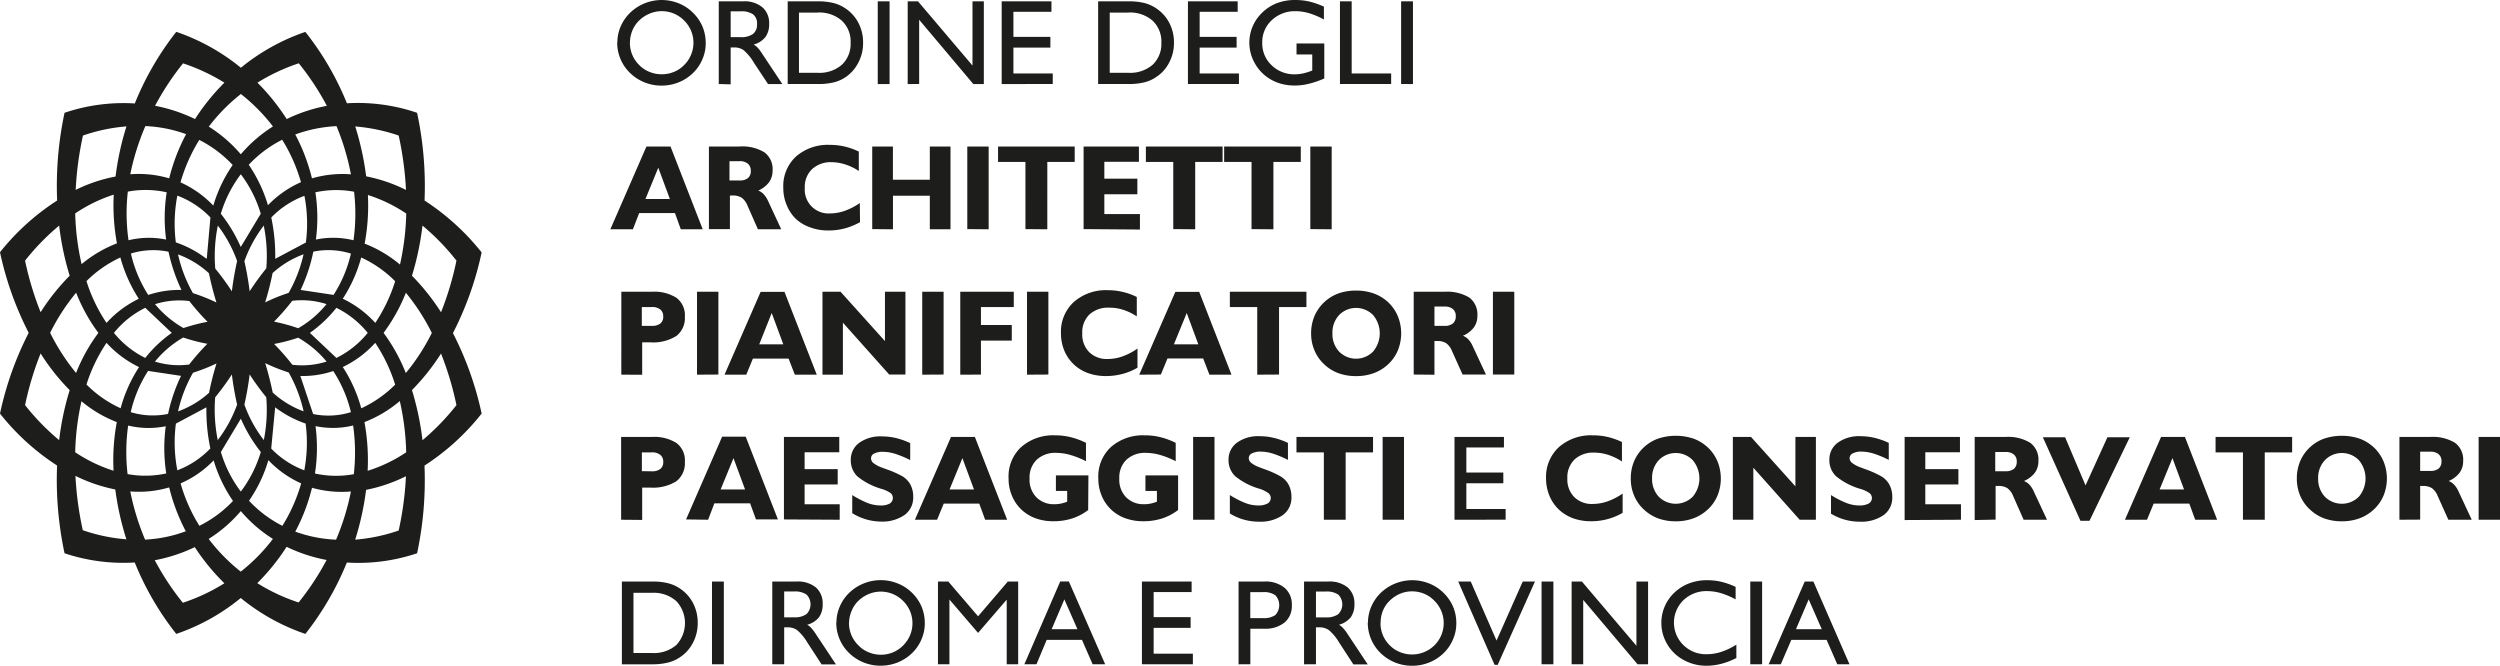 <svg xmlns="http://www.w3.org/2000/svg" width="398.95" height="106.24" viewBox="0 0 398.95 106.24"><path d="M67.74,74.29a56,56,0,0,1-1.18,14,29.44,29.44,0,0,1-11.21,1.48,46.85,46.85,0,0,1-6.62,11.39,33.1,33.1,0,0,1-10.31-5.73,33,33,0,0,1-10.29,5.73,46.44,46.44,0,0,1-6.63-11.4,29.55,29.55,0,0,1-11.2-1.47,56.11,56.11,0,0,1-1.19-14A37.73,37.73,0,0,1,0,66,51.81,51.81,0,0,1,4.58,53.11,51.66,51.66,0,0,1,0,40.25,37.63,37.63,0,0,1,9.12,32,55.9,55.9,0,0,1,10.3,18a29.26,29.26,0,0,1,11.21-1.49A46.85,46.85,0,0,1,28.13,5.08a33.22,33.22,0,0,1,10.31,5.73A33.18,33.18,0,0,1,48.73,5.09a46.38,46.38,0,0,1,6.63,11.39A29.37,29.37,0,0,1,66.56,18a56,56,0,0,1,1.19,14,38.15,38.15,0,0,1,9.11,8.28,51.67,51.67,0,0,1-4.58,12.88A51.66,51.66,0,0,1,76.86,66a37.68,37.68,0,0,1-9.12,8.3m-43-57.41a43.11,43.11,0,0,1,4.47-6.78,31.17,31.17,0,0,1,6.6,3.08A34.33,34.33,0,0,0,31.12,19,25.41,25.41,0,0,0,24.74,16.88ZM23.2,20.12a21.82,21.82,0,0,1,6.5,1.29A30.34,30.34,0,0,0,27,28.46a17.18,17.18,0,0,0-6.21-.65A39,39,0,0,1,23.2,20.12ZM12.08,30.3a51.68,51.68,0,0,1,1.16-8.67,28.06,28.06,0,0,1,6.94-1.46,45,45,0,0,0-1.74,8A24.69,24.69,0,0,0,12.08,30.3Zm8.32.28a15.35,15.35,0,0,1,6.2.11,26.43,26.43,0,0,0-.09,7.54,13.73,13.73,0,0,0-6,.11A30.41,30.41,0,0,1,20.4,30.58ZM12,34.06a24,24,0,0,1,6.15-3,33.72,33.72,0,0,0,.51,7.77,20.22,20.22,0,0,0-5.64,3.32A40.71,40.71,0,0,1,12,34.06ZM6.48,49.82A49.66,49.66,0,0,1,4,41.59,37.64,37.64,0,0,1,9.44,36a45.1,45.1,0,0,0,1.68,8A34.54,34.54,0,0,0,6.48,49.82ZM64.78,76a51.57,51.57,0,0,1-1.16,8.66,28.06,28.06,0,0,1-6.94,1.46,44.9,44.9,0,0,0,1.74-7.95A25.08,25.08,0,0,0,64.78,76ZM28.92,46.27a15.51,15.51,0,0,0-5.26.8,20.75,20.75,0,0,1-2.77-6.61,12.05,12.05,0,0,1,6-.29,27.64,27.64,0,0,0,2.07,6.1m0,0,0,0M13.8,44.86a18.74,18.74,0,0,1,5.41-3.77,23.46,23.46,0,0,0,2.94,6.59A16.67,16.67,0,0,0,17,51.53,25.77,25.77,0,0,1,13.8,44.86ZM8,53.11a33.16,33.16,0,0,1,4.15-6.4,27.42,27.42,0,0,0,3.55,6.41,27.73,27.73,0,0,0-3.56,6.4A33.7,33.7,0,0,1,8,53.11ZM37,59.76c.2,1.6.47,3.17.84,4.8a21.22,21.22,0,0,1-3.09,5.67,24.58,24.58,0,0,1-.41-6.83A40.28,40.28,0,0,0,37,59.76ZM9.44,70.24A37.59,37.59,0,0,1,4,64.65,49.9,49.9,0,0,1,6.48,56.4a34.63,34.63,0,0,0,4.64,5.86A44.22,44.22,0,0,0,9.44,70.24Zm15.3-21.7a12.89,12.89,0,0,1,5.47-.5,36.39,36.39,0,0,0,2.91,3.31,29.71,29.71,0,0,0-3.84,1A16.43,16.43,0,0,1,24.74,48.54Zm-6.56,4.58a14.89,14.89,0,0,1,5-4l4.23,4v0a20,20,0,0,0-4.23,4A15,15,0,0,1,18.18,53.12ZM13.8,61.36A26.1,26.1,0,0,1,17,54.71a16.86,16.86,0,0,0,5.19,3.87,22.93,22.93,0,0,0-2.94,6.57A18.41,18.41,0,0,1,13.8,61.36ZM12,72.17a41.43,41.43,0,0,1,1-8.14,19.88,19.88,0,0,0,5.64,3.33,33.09,33.09,0,0,0-.52,7.76A24,24,0,0,1,12,72.17Zm8.14,13.89a27.86,27.86,0,0,1-6.93-1.45,52.78,52.78,0,0,1-1.17-8.67,25.47,25.47,0,0,0,6.36,2.17A44.9,44.9,0,0,0,20.17,86.06Zm4.58-28.35a16.33,16.33,0,0,1,4.52-3.85,27.29,27.29,0,0,0,3.85,1,37.92,37.92,0,0,0-2.9,3.31A12.88,12.88,0,0,1,24.75,57.71Zm-3.86,8.07a20.64,20.64,0,0,1,2.77-6.59l5.26.79v0a27.07,27.07,0,0,0-2.07,6.07A12.1,12.1,0,0,1,20.89,65.78Zm-.5,9.88a30.33,30.33,0,0,1,.09-7.75,13.82,13.82,0,0,0,6,.11,26.36,26.36,0,0,0,.08,7.53A15.59,15.59,0,0,1,20.39,75.66Zm2.79,10.45a39.46,39.46,0,0,1-2.36-7.69A17,17,0,0,0,27,77.78a30.31,30.31,0,0,0,2.65,7A21.51,21.51,0,0,1,23.18,86.11Zm12.61,7a30.53,30.53,0,0,1-6.58,3.08,42.12,42.12,0,0,1-4.48-6.79,25.39,25.39,0,0,0,6.38-2.09A34.27,34.27,0,0,0,35.79,93.06ZM48.06,77.14a26.49,26.49,0,0,1-3,6.77,19.07,19.07,0,0,1-5.32-4,22.58,22.58,0,0,0,3.09-6.48A16.36,16.36,0,0,0,48.06,77.14ZM28.41,65.65a22.59,22.59,0,0,1,2.39-6.17A29.27,29.27,0,0,0,34.55,58a46.37,46.37,0,0,0-1.19,4.68A14.87,14.87,0,0,1,28.41,65.65Zm-.11,9.4a23.29,23.29,0,0,1-.23-7.45L32.94,65l0,0a29.11,29.11,0,0,0,.63,6.56A14.3,14.3,0,0,1,28.3,75.05Zm3.52,8.86a26.43,26.43,0,0,1-3-6.77,16.32,16.32,0,0,0,5.27-3.67,22.91,22.91,0,0,0,3.09,6.47A19,19,0,0,1,31.82,83.91Zm6.6,7.31A28.83,28.83,0,0,1,33.3,86a22.14,22.14,0,0,0,5.13-4.44A22.09,22.09,0,0,0,43.55,86,28.56,28.56,0,0,1,38.42,91.22Zm13.7-1.86a42.65,42.65,0,0,1-4.47,6.78,29.92,29.92,0,0,1-6.59-3.08,34.76,34.76,0,0,0,4.68-5.8A25,25,0,0,0,52.12,89.36ZM56,78.43a39,39,0,0,1-2.37,7.69,21.64,21.64,0,0,1-6.51-1.28,30.1,30.1,0,0,0,2.67-7A17.4,17.4,0,0,0,56,78.43ZM38.45,66.85a23.76,23.76,0,0,0,3.17,5.28,19.85,19.85,0,0,1-3.19,6.31,19.63,19.63,0,0,1-3.18-6.31l3.17-5.29Zm3.65,3.38A20.87,20.87,0,0,1,39,64.57c.37-1.64.64-3.21.84-4.82a40.17,40.17,0,0,0,2.65,3.64A24.7,24.7,0,0,1,42.1,70.23Zm6.46,4.82a14.27,14.27,0,0,1-5.28-3.47L43.91,65h0a17.16,17.16,0,0,0,4.86,2.59A23.64,23.64,0,0,1,48.56,75.05Zm7.9.62a15.53,15.53,0,0,1-6.2-.11A26.49,26.49,0,0,0,50.35,68a13.58,13.58,0,0,0,6-.1A30.41,30.41,0,0,1,56.46,75.67Zm8.36-3.49a23.66,23.66,0,0,1-6.15,2.95,33.76,33.76,0,0,0-.51-7.77A19.75,19.75,0,0,0,63.8,64,40.8,40.8,0,0,1,64.82,72.18ZM42.31,48.26a47.06,47.06,0,0,0,1.19-4.68,14.93,14.93,0,0,1,4.94-3,22.3,22.3,0,0,1-2.38,6.16A27.92,27.92,0,0,0,42.31,48.26Zm28.07,8.16a49.66,49.66,0,0,1,2.46,8.23,37.64,37.64,0,0,1-5.42,5.6,45,45,0,0,0-1.68-8A35,35,0,0,0,70.38,56.42ZM48.45,65.64a14.89,14.89,0,0,1-4.93-3c-.34-1.64-.73-3.17-1.2-4.69a29.27,29.27,0,0,0,3.75,1.49A22.62,22.62,0,0,1,48.45,65.64Zm7.52.14a12.05,12.05,0,0,1-6,.29L47.93,60l0,0a15.25,15.25,0,0,0,5.25-.79A20.85,20.85,0,0,1,56,65.78Zm7.09-4.4a18.79,18.79,0,0,1-5.41,3.78,23,23,0,0,0-2.95-6.59,16.63,16.63,0,0,0,5.18-3.86A25.92,25.92,0,0,1,63.06,61.38Zm5.85-8.25a33.16,33.16,0,0,1-4.15,6.4,28,28,0,0,0-3.55-6.41,28.11,28.11,0,0,0,3.56-6.4A33.53,33.53,0,0,1,68.91,53.13ZM67.42,36a36.59,36.59,0,0,1,5.42,5.59,48.84,48.84,0,0,1-2.46,8.24A35,35,0,0,0,65.74,44,45.18,45.18,0,0,0,67.42,36ZM39.84,46.48c-.2-1.6-.47-3.17-.84-4.8A21,21,0,0,1,42.09,36a24.51,24.51,0,0,1,.41,6.82A41.75,41.75,0,0,0,39.84,46.48ZM52.12,57.7a13.05,13.05,0,0,1-5.47.51,35.24,35.24,0,0,0-2.91-3.32,26.81,26.81,0,0,0,3.84-1A16.6,16.6,0,0,1,52.12,57.7Zm6.56-4.58a14.89,14.89,0,0,1-5,4l-4.23-4v0a20,20,0,0,0,4.23-4A15,15,0,0,1,58.68,53.12Zm4.38-8.24a26.1,26.1,0,0,1-3.17,6.65,16.67,16.67,0,0,0-5.19-3.86,23,23,0,0,0,2.94-6.58A18.6,18.6,0,0,1,63.06,44.88Zm1.77-10.8a41.63,41.63,0,0,1-1,8.14,19.92,19.92,0,0,0-5.64-3.34,33.09,33.09,0,0,0,.52-7.76A23.7,23.7,0,0,1,64.83,34.08Zm-8.14-13.9a28.41,28.41,0,0,1,6.93,1.45,53,53,0,0,1,1.17,8.68,25,25,0,0,0-6.36-2.17A45,45,0,0,0,56.69,20.18Zm-17,6.12a19.07,19.07,0,0,1,5.34-4,26.74,26.74,0,0,1,3,6.77,16.51,16.51,0,0,0-5.27,3.68A23.12,23.12,0,0,0,39.7,26.3ZM37,46.49a40,40,0,0,0-2.65-3.63A24.65,24.65,0,0,1,34.76,36a20.72,20.72,0,0,1,3.08,5.66A48.48,48.48,0,0,0,37,46.49Zm1.41-7.1a24,24,0,0,0-3.17-5.28,19.8,19.8,0,0,1,3.19-6.3,19.78,19.78,0,0,1,3.18,6.3L38.43,39.4Zm13.7,9.14a16.31,16.31,0,0,1-4.52,3.85,28.44,28.44,0,0,0-3.86-1.05A36.39,36.39,0,0,0,46.64,48,13,13,0,0,1,52.11,48.53ZM56,40.47a20.74,20.74,0,0,1-2.77,6.59l-5.26-.79v0A26.9,26.9,0,0,0,50,40.16,12,12,0,0,1,56,40.47Zm.5-9.88a30.34,30.34,0,0,1-.09,7.75,13.52,13.52,0,0,0-6-.11,26.43,26.43,0,0,0-.08-7.54A15.59,15.59,0,0,1,56.47,30.59Zm-2.8-10.46A39,39,0,0,1,56,27.82a17.48,17.48,0,0,0-6.22.64,30.07,30.07,0,0,0-2.66-7A22.27,22.27,0,0,1,53.67,20.13Zm-12.6-6.95a31,31,0,0,1,6.58-3.08,42.57,42.57,0,0,1,4.48,6.79A25,25,0,0,0,45.75,19,34,34,0,0,0,41.07,13.18Zm-7.76,7A28.89,28.89,0,0,1,38.44,15a29.16,29.16,0,0,1,5.12,5.18,22.38,22.38,0,0,0-5.13,4.44A22.33,22.33,0,0,0,33.31,20.2ZM28.8,29.1a27.13,27.13,0,0,1,3-6.77,19,19,0,0,1,5.33,4,22.58,22.58,0,0,0-3.09,6.48A16.62,16.62,0,0,0,28.8,29.1Zm5.74,19.17a29.27,29.27,0,0,0-3.75-1.49,22.3,22.3,0,0,1-2.38-6.18,14.89,14.89,0,0,1,4.93,3C33.68,45.22,34.07,46.76,34.54,48.27Zm-1.62-7a17.16,17.16,0,0,0-4.86-2.59,23.65,23.65,0,0,1,.24-7.46,14.21,14.21,0,0,1,5.28,3.48L33,41.23Zm11,0a29.17,29.17,0,0,0-.63-6.56,14.27,14.27,0,0,1,5.29-3.46,23.27,23.27,0,0,1,.23,7.45l-4.87,2.59Z" style="fill:#1d1d1b;fill-rule:evenodd"></path><path d="M210,98.52h1.56a3.21,3.21,0,0,0,2-.51,2.21,2.21,0,0,0,0-3.12,3.23,3.23,0,0,0-2-.49H210Zm-1.9,7.49V92.8h3.87a4.58,4.58,0,0,1,3.09.94,3.36,3.36,0,0,1,1.08,2.67,3.46,3.46,0,0,1-.59,2.1,3.61,3.61,0,0,1-1.88,1.19,2.52,2.52,0,0,1,.62.48,7.12,7.12,0,0,1,.76,1l3.21,4.84h-2.29l-2.26-3.47a7.78,7.78,0,0,0-1.65-2,2.57,2.57,0,0,0-1.49-.44H210V106Zm-10.45,0V92.8h4.11a4.77,4.77,0,0,1,3.23,1,3.45,3.45,0,0,1,1.16,2.77A3.41,3.41,0,0,1,205,99.33a4.82,4.82,0,0,1-3.23,1h-2.24V106Zm1.87-7.37h2a3.21,3.21,0,0,0,2-.49,2.32,2.32,0,0,0,0-3.16,3.21,3.21,0,0,0-2-.5h-2ZM182.23,106V92.8h7.93v1.68H184.1v4H190v1.71h-5.9v4.12h6.26V106Zm-18.76,0,5.72-13.21h1.38L176.36,106h-2l-1.7-3.89h-5.63L165.4,106Zm4.35-5.59h4.12l-2.09-4.76ZM149.68,106V92.8h1.65l4.75,5.55,4.75-5.55h1.65V106h-1.83V95.69L156.08,101l-4.57-5.33V106Zm-16.2-6.66a6.41,6.41,0,0,1,.54-2.57,6.81,6.81,0,0,1,1.53-2.2,7.26,7.26,0,0,1,7.69-1.47,6.73,6.73,0,0,1,2.27,1.47,6.81,6.81,0,0,1,1.55,2.23,6.89,6.89,0,0,1,.52,2.66,6.4,6.4,0,0,1-.54,2.59,6.61,6.61,0,0,1-1.51,2.19,7.08,7.08,0,0,1-2.3,1.48,7.22,7.22,0,0,1-2.71.51,7.14,7.14,0,0,1-5-2,6.74,6.74,0,0,1-2.07-4.9Zm2,.06a5,5,0,0,0,.38,1.93A4.92,4.92,0,0,0,137,103a4.59,4.59,0,0,0,1.62,1.09,4.94,4.94,0,0,0,1.94.39,5.1,5.1,0,0,0,1.95-.38,5.15,5.15,0,0,0,2.71-2.72,4.86,4.86,0,0,0,.39-1.93,4.93,4.93,0,0,0-.38-1.91,5.07,5.07,0,0,0-1.11-1.64,5,5,0,0,0-5.47-1.11A5.33,5.33,0,0,0,137,95.86a4.59,4.59,0,0,0-1.09,1.61A5.12,5.12,0,0,0,135.49,99.41Zm-10.34-.89h1.56a3.21,3.21,0,0,0,2-.51,2.21,2.21,0,0,0,0-3.12,3.23,3.23,0,0,0-2-.49h-1.56Zm-1.9,7.49V92.8h3.87a4.58,4.58,0,0,1,3.09.94,3.36,3.36,0,0,1,1.08,2.67,3.46,3.46,0,0,1-.59,2.1,3.65,3.65,0,0,1-1.88,1.19,2.52,2.52,0,0,1,.62.48,7.12,7.12,0,0,1,.76,1l3.21,4.84h-2.29l-2.26-3.47a7.78,7.78,0,0,0-1.65-2,2.58,2.58,0,0,0-1.5-.44h-.56V106Zm-9.62,0V92.8h1.89V106ZM104.09,92.8a10.23,10.23,0,0,1,2.52.27,6.12,6.12,0,0,1,1.93.87,6.19,6.19,0,0,1,2.07,2.33,6.68,6.68,0,0,1,.73,3.13,6.6,6.6,0,0,1-.74,3.13,6,6,0,0,1-2.06,2.33,5.84,5.84,0,0,1-1.93.87,10.31,10.31,0,0,1-2.52.28H99.24V92.8Zm0,1.8h-3v9.61h3a5.48,5.48,0,0,0,3.84-1.28,5.13,5.13,0,0,0,0-7A5.44,5.44,0,0,0,104.09,94.6ZM395.54,82.94V69.73H399V82.94Zm-12.64,0V69.73h4.88a6.79,6.79,0,0,1,4,.94,3.34,3.34,0,0,1,1.29,2.9,3.08,3.08,0,0,1-.57,1.87,4.28,4.28,0,0,1-1.74,1.32,2.23,2.23,0,0,1,.88.6,3.81,3.81,0,0,1,.69,1.06l2.11,4.52h-3.73L389,79.14a2.79,2.79,0,0,0-.93-1.25,2.64,2.64,0,0,0-1.47-.34h-.39v5.37Zm4.9-7.79a2.08,2.08,0,0,0,1.36-.38,1.43,1.43,0,0,0,.45-1.16,1.38,1.38,0,0,0-.47-1.14,2,2,0,0,0-1.34-.39h-1.59v3.07Zm-21.27,1.2a6.94,6.94,0,0,1,.52-2.72,6.41,6.41,0,0,1,1.55-2.23A6.56,6.56,0,0,1,370.87,70a9,9,0,0,1,5.68,0,6.75,6.75,0,0,1,2.28,1.41,6.52,6.52,0,0,1,1.54,2.23,7.24,7.24,0,0,1,0,5.44,6.45,6.45,0,0,1-1.54,2.21,6.82,6.82,0,0,1-2.29,1.42,8.06,8.06,0,0,1-2.84.48,8.18,8.18,0,0,1-2.82-.47,6.81,6.81,0,0,1-2.28-1.43,6.47,6.47,0,0,1-1.55-2.21A7,7,0,0,1,366.53,76.35Zm3.4,0A4.09,4.09,0,0,0,371,79.26a3.83,3.83,0,0,0,5.43,0,4.52,4.52,0,0,0,0-5.82,3.78,3.78,0,0,0-5.43,0A4.09,4.09,0,0,0,369.93,76.35Zm-12,6.59V72.19h-4.37V69.73h12.22v2.46h-4.37V82.94Zm-18.83,0,5.76-13.21h3.81l5.14,13.21h-3.5l-.94-2.57h-5.69l-1.06,2.57Zm5.53-4.83h3.9l-1.85-5Zm-12.63,5-6-13.33h3.55l3.26,7.68,3.49-7.68h3.57l-6.43,13.33Zm-16.88-.12V69.73H320a6.79,6.79,0,0,1,4,.94,3.34,3.34,0,0,1,1.29,2.9,3.08,3.08,0,0,1-.57,1.87,4.28,4.28,0,0,1-1.74,1.32,2.34,2.34,0,0,1,.89.6,3.79,3.79,0,0,1,.68,1.06l2.11,4.52h-3.73l-1.68-3.8a2.79,2.79,0,0,0-.93-1.25,2.64,2.64,0,0,0-1.47-.34h-.39v5.37Zm4.9-7.79a2.08,2.08,0,0,0,1.36-.38,1.43,1.43,0,0,0,.45-1.16,1.38,1.38,0,0,0-.47-1.14,2,2,0,0,0-1.34-.39H318.4v3.07Zm-16.08,7.79V69.73h8.83v2.44h-5.53v2.69h5.28v2.45h-5.28v3.16h5.69v2.47Zm-11.75-1V79a14.38,14.38,0,0,0,2.52,1.29,5.71,5.71,0,0,0,2,.37,3,3,0,0,0,1.48-.3,1,1,0,0,0,.18-1.64,4.82,4.82,0,0,0-1.45-.69A10.92,10.92,0,0,1,293,76a3.53,3.53,0,0,1-1.07-2.64,3.3,3.3,0,0,1,1.39-2.75,5.79,5.79,0,0,1,3.6-1,9.61,9.61,0,0,1,2.25.27,11.11,11.11,0,0,1,2.24.8v2.71a16.09,16.09,0,0,0-2.39-1,6.75,6.75,0,0,0-1.92-.32,2.94,2.94,0,0,0-1.44.28.85.85,0,0,0-.5.78,1,1,0,0,0,.45.78,4.69,4.69,0,0,0,1.34.69l.57.22a16,16,0,0,1,2.71,1.2,3.46,3.46,0,0,1,1.3,1.36,4.11,4.11,0,0,1,.44,1.94,3.42,3.42,0,0,1-1.38,2.88,6.26,6.26,0,0,1-3.84,1.05,8.8,8.8,0,0,1-4.58-1.29ZM279.8,74.64v8.3h-3.27V69.73h2.9l7.08,7.88V69.73h3.27V82.94h-2.59Zm-19.56,1.71a6.94,6.94,0,0,1,.52-2.72,6.41,6.41,0,0,1,1.55-2.23A6.56,6.56,0,0,1,264.58,70a9,9,0,0,1,5.68,0,6.75,6.75,0,0,1,2.28,1.41,6.39,6.39,0,0,1,1.54,2.23,7.24,7.24,0,0,1,0,5.44,6.31,6.31,0,0,1-1.54,2.21,6.82,6.82,0,0,1-2.29,1.42,8,8,0,0,1-2.84.48,8.18,8.18,0,0,1-2.82-.47,6.81,6.81,0,0,1-2.28-1.43,6.31,6.31,0,0,1-1.54-2.21A6.8,6.8,0,0,1,260.24,76.35Zm3.4,0a4.13,4.13,0,0,0,1.06,2.91,3.83,3.83,0,0,0,5.43,0,4.52,4.52,0,0,0,0-5.82,3.78,3.78,0,0,0-5.43,0A4.13,4.13,0,0,0,263.64,76.35Zm-4.7,5.49a9.91,9.91,0,0,1-5.05,1.34,8.39,8.39,0,0,1-2.85-.47,6.68,6.68,0,0,1-2.27-1.39,6.42,6.42,0,0,1-1.52-2.23,7.12,7.12,0,0,1-.53-2.74,6.45,6.45,0,0,1,2.05-5,7.75,7.75,0,0,1,5.43-1.88,10.2,10.2,0,0,1,2.35.26,11.1,11.1,0,0,1,2.28.81v3.1a9.49,9.49,0,0,0-2.21-1.06,7.32,7.32,0,0,0-2.2-.35,4.36,4.36,0,0,0-3.15,1.09,3.93,3.93,0,0,0-1.15,3,4,4,0,0,0,1.1,3,3.94,3.94,0,0,0,2.94,1.1,7.21,7.21,0,0,0,2.39-.42,9.93,9.93,0,0,0,2.39-1.24Zm-26.83,1.1V69.73H240v1.68H234v4h5.9v1.71H234v4.11h6.27v1.7Zm-11.47,0V69.73h3.41V82.94Zm-9.38,0V72.19h-4.37V69.73h12.22v2.46h-4.37V82.94Zm-15-1V79a14.38,14.38,0,0,0,2.52,1.29,5.71,5.71,0,0,0,2,.37,3,3,0,0,0,1.48-.3,1,1,0,0,0,.18-1.64A4.82,4.82,0,0,0,201,78a10.92,10.92,0,0,1-3.88-2,3.53,3.53,0,0,1-1.07-2.64,3.3,3.3,0,0,1,1.39-2.75,5.79,5.79,0,0,1,3.6-1,9.61,9.61,0,0,1,2.25.27,11.11,11.11,0,0,1,2.24.8v2.71a16.54,16.54,0,0,0-2.39-1,6.75,6.75,0,0,0-1.92-.32,2.94,2.94,0,0,0-1.44.28.85.85,0,0,0-.5.78,1,1,0,0,0,.45.78,4.69,4.69,0,0,0,1.34.69l.57.22a16,16,0,0,1,2.71,1.2,3.46,3.46,0,0,1,1.3,1.36,4.11,4.11,0,0,1,.44,1.94,3.42,3.42,0,0,1-1.38,2.88,6.26,6.26,0,0,1-3.84,1.05,8.8,8.8,0,0,1-4.58-1.29Zm-5.86,1V69.73h3.41V82.94ZM188,81.39a8.58,8.58,0,0,1-2.57,1.35,9.64,9.64,0,0,1-3,.44,8.25,8.25,0,0,1-2.86-.48,6.44,6.44,0,0,1-2.25-1.38,6.28,6.28,0,0,1-1.52-2.23,6.93,6.93,0,0,1-.53-2.74,6.38,6.38,0,0,1,2-5,7.73,7.73,0,0,1,5.45-1.88,10.05,10.05,0,0,1,2.44.29,11.94,11.94,0,0,1,2.46.91V73.6a13.57,13.57,0,0,0-2.5-1,8.36,8.36,0,0,0-2.22-.33,4.32,4.32,0,0,0-3.14,1.09,3.93,3.93,0,0,0-1.14,3,4,4,0,0,0,1.09,3,3.87,3.87,0,0,0,2.91,1.1,4.5,4.5,0,0,0,1-.1,6.33,6.33,0,0,0,1-.3V78.34h-1.83V75.86H188Zm-14.35,0a8.58,8.58,0,0,1-2.57,1.35,9.64,9.64,0,0,1-3,.44,8.16,8.16,0,0,1-2.85-.48A6.49,6.49,0,0,1,163,81.32a6.28,6.28,0,0,1-1.52-2.23,6.93,6.93,0,0,1-.53-2.74,6.38,6.38,0,0,1,2-5,7.73,7.73,0,0,1,5.45-1.88,10.05,10.05,0,0,1,2.44.29,11.73,11.73,0,0,1,2.46.91V73.6a13.57,13.57,0,0,0-2.5-1,8.3,8.3,0,0,0-2.22-.33,4.32,4.32,0,0,0-3.14,1.09,3.93,3.93,0,0,0-1.14,3,4,4,0,0,0,1.09,3,3.87,3.87,0,0,0,2.91,1.1,4.5,4.5,0,0,0,1-.1,6.33,6.33,0,0,0,1-.3V78.34H168.5V75.86h5.19ZM146,82.94l5.76-13.21h3.81l5.15,13.21h-3.51l-.94-2.57H150.6l-1.06,2.57Zm5.53-4.83h3.9l-1.85-5ZM136,81.89V79a14.7,14.7,0,0,0,2.51,1.29,5.77,5.77,0,0,0,2,.37,2.88,2.88,0,0,0,1.47-.3,1.05,1.05,0,0,0,.19-1.64,5,5,0,0,0-1.45-.69,11,11,0,0,1-3.89-2,3.52,3.52,0,0,1-1.06-2.64,3.31,3.31,0,0,1,1.38-2.75,5.82,5.82,0,0,1,3.61-1,9.74,9.74,0,0,1,2.25.27,11.57,11.57,0,0,1,2.24.8v2.71a16.54,16.54,0,0,0-2.39-1,6.87,6.87,0,0,0-1.93-.32,2.94,2.94,0,0,0-1.44.28.84.84,0,0,0-.49.78,1,1,0,0,0,.44.78,4.83,4.83,0,0,0,1.34.69l.58.22A16,16,0,0,1,144,76a3.53,3.53,0,0,1,1.3,1.36,4.11,4.11,0,0,1,.43,1.94,3.42,3.42,0,0,1-1.38,2.88,6.22,6.22,0,0,1-3.84,1.05A8.8,8.8,0,0,1,136,81.89Zm-10.9,1V69.73h8.83v2.44h-5.53v2.69h5.28v2.45h-5.28v3.16H134v2.47Zm-15.62,0,5.76-13.21H119l5.14,13.21h-3.5l-.94-2.57H114L113,82.94ZM115,78.11h3.9l-1.85-5ZM99.12,82.94V69.73H104a6.57,6.57,0,0,1,4,1,3.47,3.47,0,0,1,1.29,3,3.59,3.59,0,0,1-1.38,3.08,7,7,0,0,1-4.15,1h-1.28v5.16ZM104,75.21a2.12,2.12,0,0,0,1.38-.38,1.34,1.34,0,0,0,.46-1.13,1.36,1.36,0,0,0-.48-1.12,2.05,2.05,0,0,0-1.35-.39h-1.58v3ZM238.24,59.77V46.56h3.41V59.77Zm-12.64,0V46.56h4.88a6.85,6.85,0,0,1,4,.93,3.36,3.36,0,0,1,1.28,2.9,3.06,3.06,0,0,1-.57,1.87,4.2,4.2,0,0,1-1.74,1.32,2.27,2.27,0,0,1,.89.6,3.86,3.86,0,0,1,.68,1.07l2.11,4.52h-3.73L231.7,56a2.76,2.76,0,0,0-.93-1.24,2.64,2.64,0,0,0-1.47-.34h-.39v5.38ZM230.5,52a2,2,0,0,0,1.36-.39,1.43,1.43,0,0,0,.45-1.16,1.38,1.38,0,0,0-.47-1.14,2,2,0,0,0-1.34-.39h-1.59V52Zm-21.27,1.2a7,7,0,0,1,.52-2.73,6.66,6.66,0,0,1,3.82-3.64,8.44,8.44,0,0,1,2.83-.46,8.27,8.27,0,0,1,2.85.47,6.73,6.73,0,0,1,2.28,1.4,6.48,6.48,0,0,1,1.54,2.23,7.24,7.24,0,0,1,0,5.44,6.31,6.31,0,0,1-1.54,2.21,6.67,6.67,0,0,1-2.29,1.42,8.06,8.06,0,0,1-2.84.48,8.18,8.18,0,0,1-2.82-.47,6.51,6.51,0,0,1-2.28-1.43,6.31,6.31,0,0,1-1.54-2.21A6.75,6.75,0,0,1,209.23,53.18Zm3.4,0a4.08,4.08,0,0,0,1.06,2.9,3.8,3.8,0,0,0,5.43,0,4.52,4.52,0,0,0,0-5.82,3.8,3.8,0,0,0-5.43,0A4.1,4.1,0,0,0,212.63,53.18Zm-12,6.59V49h-4.37V46.56h12.22V49h-4.37V59.77Zm-18.83,0,5.76-13.21h3.81l5.15,13.21H193L192,57.2h-5.69l-1.06,2.57Zm5.53-4.84h3.9l-1.85-5Zm-5.81,3.73a9.78,9.78,0,0,1-2.43,1,10.15,10.15,0,0,1-2.61.33,8.35,8.35,0,0,1-2.85-.47,6.44,6.44,0,0,1-2.27-1.39,6.35,6.35,0,0,1-1.53-2.23,7.1,7.1,0,0,1-.52-2.73,6.42,6.42,0,0,1,2.05-5,7.74,7.74,0,0,1,5.42-1.88,10.23,10.23,0,0,1,2.36.27,10,10,0,0,1,2.27.81v3.1a8.69,8.69,0,0,0-2.2-1.06A7,7,0,0,0,177,49.1a4.39,4.39,0,0,0-3.14,1.08,3.92,3.92,0,0,0-1.15,3,4,4,0,0,0,1.09,3,4,4,0,0,0,2.95,1.11,7.21,7.21,0,0,0,2.39-.42,9.92,9.92,0,0,0,2.38-1.25Zm-17.63,1.11V46.56h3.41V59.77Zm-10.65,0V46.56h8.54V49h-5.24v2.86h4.92v2.49h-4.92v5.43Zm-6.07,0V46.56h3.41V59.77Zm-12.66-8.3v8.3h-3.26V46.56h2.89l7.08,7.87V46.56h3.27V59.77h-2.59Zm-18.89,8.3,5.76-13.21h3.81l5.15,13.21h-3.5l-1-2.57h-5.69l-1.06,2.57Zm5.54-4.84H125l-1.85-5Zm-9.93,4.84V46.56h3.41V59.77Zm-12.08,0V46.56H104a6.58,6.58,0,0,1,4,1,3.49,3.49,0,0,1,1.29,3,3.58,3.58,0,0,1-1.38,3.07,7,7,0,0,1-4.15,1h-1.28v5.17ZM104,52a2.13,2.13,0,0,0,1.38-.37,1.37,1.37,0,0,0,.46-1.14,1.35,1.35,0,0,0-.48-1.11A2,2,0,0,0,104,49h-1.58v3Zm105.1-15.44V23.38h3.41V36.59Zm-9.38,0V25.84h-4.37V23.38h12.23v2.46h-4.37V36.59Zm-12.49,0V25.84h-4.37V23.38H195.1v2.46h-4.37V36.59Zm-14.31,0V23.38h8.83v2.44h-5.52v2.69h5.27V31h-5.27v3.16h5.68v2.47Zm-9.28,0V25.84h-4.37V23.38h12.23v2.46h-4.37V36.59Zm-9.28,0V23.38h3.41V36.59Zm-15.17,0V23.38h3.3v5.3h5.89v-5.3h3.3V36.59h-3.3V31.24H142.5v5.35Zm-1.95-1.11a10.46,10.46,0,0,1-2.44,1,10.15,10.15,0,0,1-2.61.33,8.16,8.16,0,0,1-2.85-.48A6.51,6.51,0,0,1,127.08,35a6.28,6.28,0,0,1-1.52-2.23A6.93,6.93,0,0,1,125,30a6.41,6.41,0,0,1,2-5,7.7,7.7,0,0,1,5.43-1.88,10.2,10.2,0,0,1,2.35.26,10.81,10.81,0,0,1,2.27.81v3.1a8.69,8.69,0,0,0-2.2-1.06,7.32,7.32,0,0,0-2.2-.35A4.36,4.36,0,0,0,129.58,27a3.9,3.9,0,0,0-1.15,3,3.79,3.79,0,0,0,4,4.06,7.21,7.21,0,0,0,2.39-.42,10.12,10.12,0,0,0,2.39-1.24Zm-24.11,1.11V23.38H118a6.72,6.72,0,0,1,4,.94,3.33,3.33,0,0,1,1.29,2.9,3.16,3.16,0,0,1-.57,1.87A4.35,4.35,0,0,1,121,30.41a2.23,2.23,0,0,1,.88.6,4,4,0,0,1,.69,1.06l2.1,4.52h-3.72l-1.68-3.81a2.81,2.81,0,0,0-.93-1.24,2.67,2.67,0,0,0-1.47-.34h-.39v5.37ZM118,28.8a2.08,2.08,0,0,0,1.36-.38,1.44,1.44,0,0,0,.45-1.16,1.41,1.41,0,0,0-.47-1.14,2,2,0,0,0-1.34-.4h-1.59V28.8Zm-20.6,7.79,5.76-13.21H107l5.14,13.21h-3.5L107.71,34H102L101,36.59ZM103,31.76h3.9l-1.85-5ZM223.59,13.41V.21h1.89v13.2Zm-9.76,0V.21h1.87V11.72H222v1.69Zm-2.5-6.47v5.58a14.23,14.23,0,0,1-2.47.85,9.25,9.25,0,0,1-2.22.28,8.41,8.41,0,0,1-2.23-.29,7,7,0,0,1-1.93-.87A6.74,6.74,0,0,1,200.19,10a6.67,6.67,0,0,1-.82-3.27A6.62,6.62,0,0,1,201.44,2,7,7,0,0,1,203.8.49,8.28,8.28,0,0,1,206.74,0,9.87,9.87,0,0,1,209,.26a12.86,12.86,0,0,1,2.27.8V3.11a12.11,12.11,0,0,0-2.36-1,7.46,7.46,0,0,0-2.14-.32,5.34,5.34,0,0,0-3.83,1.44,4.74,4.74,0,0,0-1.51,3.6,4.77,4.77,0,0,0,1.49,3.58,5.17,5.17,0,0,0,3.75,1.45A6.3,6.3,0,0,0,208,11.7a8.79,8.79,0,0,0,1.41-.45V8.69H206.9V6.94Zm-21.76,6.47V.21h7.94V1.88h-6.07v4h5.9V7.6h-5.9v4.12h6.27v1.69ZM180.09.21a10.23,10.23,0,0,1,2.52.27,6.12,6.12,0,0,1,1.93.87,6.19,6.19,0,0,1,2.07,2.33,6.66,6.66,0,0,1,.73,3.13,6.6,6.6,0,0,1-.74,3.13,6,6,0,0,1-2.06,2.33,5.84,5.84,0,0,1-1.93.87,10.35,10.35,0,0,1-2.52.27h-4.85V.21Zm0,1.8h-3v9.61h3a5.48,5.48,0,0,0,3.84-1.28,4.56,4.56,0,0,0,1.4-3.52,4.56,4.56,0,0,0-1.4-3.52A5.44,5.44,0,0,0,180.09,2Zm-20.24,11.4V.21h7.94V1.88h-6.07v4h5.9V7.6h-5.9v4.12H168v1.69Zm-15,0V.21h1.64l8.7,10.25V.21H157v13.2h-1.68L146.68,3.15V13.41Zm-4.78,0V.21h1.89v13.2ZM130.5.21A10.29,10.29,0,0,1,133,.48a6.12,6.12,0,0,1,1.93.87A6.19,6.19,0,0,1,137,3.68a6.66,6.66,0,0,1,.73,3.13A6.6,6.6,0,0,1,137,9.94,6.18,6.18,0,0,1,135,12.27a5.93,5.93,0,0,1-1.93.87,10.35,10.35,0,0,1-2.52.27h-4.85V.21Zm0,1.8h-3v9.61h3a5.48,5.48,0,0,0,3.84-1.28,4.56,4.56,0,0,0,1.4-3.52,4.56,4.56,0,0,0-1.4-3.52A5.44,5.44,0,0,0,130.5,2ZM116.6,5.93h1.56a3.21,3.21,0,0,0,2-.51,1.87,1.87,0,0,0,.65-1.56,1.83,1.83,0,0,0-.62-1.56,3.23,3.23,0,0,0-2-.49H116.6Zm-1.9,7.48V.21h3.87a4.54,4.54,0,0,1,3.08.94,3.33,3.33,0,0,1,1.09,2.67,3.4,3.4,0,0,1-.6,2.1,3.58,3.58,0,0,1-1.87,1.19,3,3,0,0,1,.62.48,7.41,7.41,0,0,1,.75,1l3.21,4.83h-2.28L120.3,10a7.8,7.8,0,0,0-1.64-2,2.57,2.57,0,0,0-1.5-.43h-.56v5.89ZM98.52,6.76a6.41,6.41,0,0,1,.54-2.57A6.81,6.81,0,0,1,100.59,2,7.26,7.26,0,0,1,108.28.52,6.73,6.73,0,0,1,110.55,2a6.81,6.81,0,0,1,1.55,2.23,6.89,6.89,0,0,1,.52,2.66,6.4,6.4,0,0,1-.54,2.59,6.61,6.61,0,0,1-1.51,2.19,7.08,7.08,0,0,1-2.3,1.48,7.22,7.22,0,0,1-2.71.51,7.14,7.14,0,0,1-5-2,6.74,6.74,0,0,1-2.07-4.9Zm2,.06a5,5,0,0,0,.38,1.93A4.92,4.92,0,0,0,102,10.37a4.59,4.59,0,0,0,1.62,1.09,4.94,4.94,0,0,0,1.94.39,5.1,5.1,0,0,0,2-.38,4.76,4.76,0,0,0,1.62-1.1,4.77,4.77,0,0,0,1.09-1.62,4.86,4.86,0,0,0,.39-1.93,4.93,4.93,0,0,0-.38-1.91,5.07,5.07,0,0,0-1.11-1.64,5,5,0,0,0-5.47-1.11A5.33,5.33,0,0,0,102,3.27a4.69,4.69,0,0,0-1.09,1.61A5.12,5.12,0,0,0,100.53,6.82Z" style="fill:#1d1d1b"></path><path d="M282.25,106,288,92.8h1.38L295.14,106h-1.95l-1.7-3.89h-5.63L284.18,106Zm4.35-5.59h4.12l-2.09-4.76ZM279.31,106V92.8h1.89V106Zm-2.22-3.14V105a11.16,11.16,0,0,1-2.37.92,9.41,9.41,0,0,1-2.39.32,7.72,7.72,0,0,1-2.16-.3,7.53,7.53,0,0,1-1.94-.88,6.74,6.74,0,0,1-2.29-2.46,6.62,6.62,0,0,1-.82-3.25,6.42,6.42,0,0,1,.54-2.58,6.57,6.57,0,0,1,1.53-2.19,7,7,0,0,1,2.37-1.49,8,8,0,0,1,2.91-.5,9.73,9.73,0,0,1,2.21.25,12.63,12.63,0,0,1,2.29.81v2a12.11,12.11,0,0,0-2.36-1,7.82,7.82,0,0,0-2.14-.32,5.3,5.3,0,0,0-3.82,1.44,5,5,0,0,0,0,7.18,5.1,5.1,0,0,0,3.73,1.45,7.45,7.45,0,0,0,2.34-.39A10.63,10.63,0,0,0,277.09,102.87ZM250.8,106V92.8h1.64l8.7,10.25V92.8H263V106h-1.68l-8.67-10.27V106ZM246,106V92.8h1.89V106Zm-7.5.09L232.7,92.8h2l4.12,9.42L243,92.8h1.95L239,106.1ZM218.3,99.35a6.41,6.41,0,0,1,.54-2.57,6.81,6.81,0,0,1,1.53-2.2,7.26,7.26,0,0,1,7.69-1.47,6.73,6.73,0,0,1,2.27,1.47,6.81,6.81,0,0,1,1.55,2.23,6.71,6.71,0,0,1,.52,2.66,6.4,6.4,0,0,1-.54,2.59,6.61,6.61,0,0,1-1.51,2.19,7.08,7.08,0,0,1-2.3,1.48,7.22,7.22,0,0,1-2.71.51,7.14,7.14,0,0,1-5-2,6.74,6.74,0,0,1-2.07-4.9Zm2,.06a5,5,0,0,0,.37,1.93,4.92,4.92,0,0,0,1.09,1.62,4.59,4.59,0,0,0,1.62,1.09,5,5,0,0,0,1.94.39,5.1,5.1,0,0,0,1.95-.38A5,5,0,0,0,230,97.5a5.07,5.07,0,0,0-1.11-1.64,4.73,4.73,0,0,0-1.63-1.11,5,5,0,0,0-3.84,0,5.33,5.33,0,0,0-1.65,1.11,4.59,4.59,0,0,0-1.09,1.61A5.11,5.11,0,0,0,220.32,99.41Z" style="fill:#1d1d1b"></path></svg>